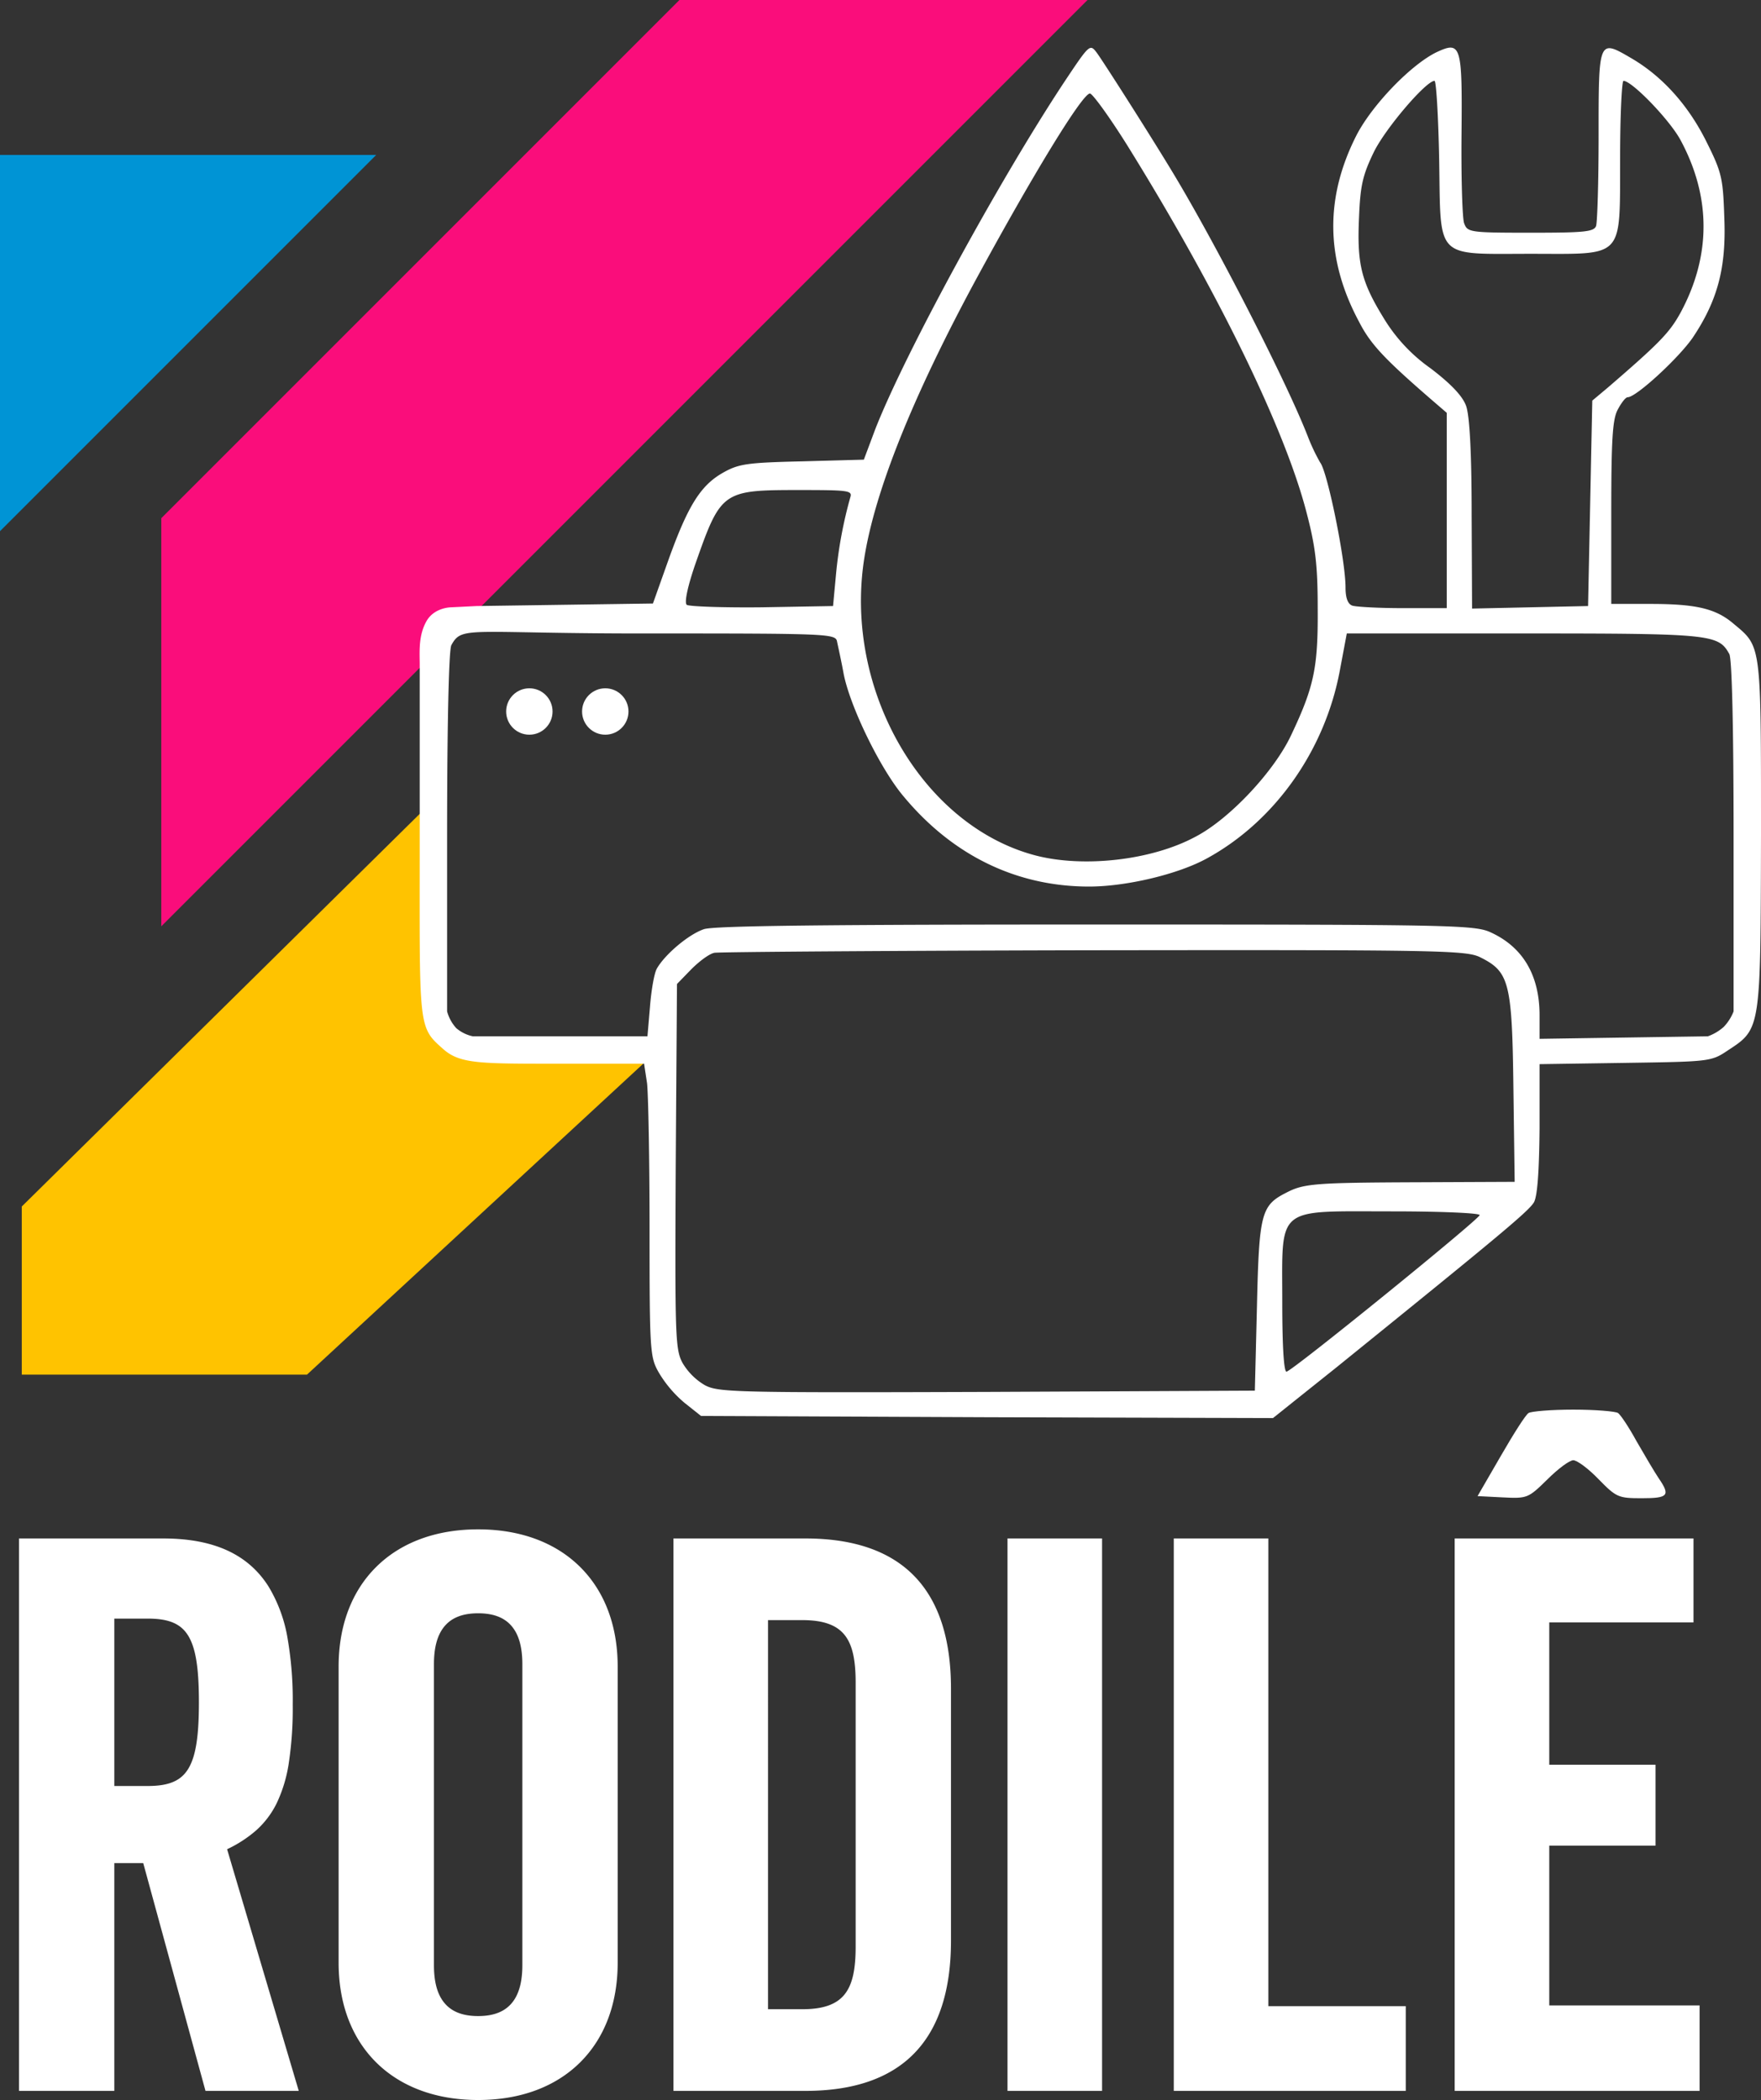<svg xmlns="http://www.w3.org/2000/svg" width="417.5" height="497.828" viewBox="0 0 417.5 497.828"><rect x="0" y="0" width="417.5" height="497.828" fill="#333333" stroke="none"/><g id="Grupo_530" data-name="Grupo 530" transform="translate(-707 -861.832)"><g id="Grupo_528" data-name="Grupo 528"><g id="Grupo_526" data-name="Grupo 526"><path id="Caminho_174" data-name="Caminho 174" d="M-11279,1578.561h89.193l-89.193,89.193Z" transform="translate(11986 -680)" fill="#0094d5"></path><path id="Caminho_175" data-name="Caminho 175" d="M-11117.912,1541.832l-122.85,122.849v96.743l219.592-219.592h-96.742" transform="translate(11986 -680)" fill="#fa0d7b"></path><path id="Caminho_176" data-name="Caminho 176" d="M-11273.838,1827.848V1867.7h67.62l83.71-77.395h-4.651s-1.36-2.829-1.915-2.189c-14.139,6.9-35.109,6.577-42.957,2.189-9.577-10.671-2.736-60.2-2.736-60.2Z" transform="translate(11986 -680)" fill="#ffc300"></path><g id="logo-provisorio" transform="translate(707 1360)"><path id="Caminho_163" data-name="Caminho 163" d="M107-354.2s-4.009-.023-5.884,3.277S99.472-343.951,99.5-341v41.3c0,44.7-.471,44.9,5.329,50,4.1,3.8,8.671,3.7,28.671,3.7h19.2l.7,4.6c.3,2.6.6,18.2.6,34.8,0,29.3.1,30.2,2.3,34a28.269,28.269,0,0,0,6,7l3.9,3.1,67.8.3,67.8.2,14.9-11.9c39.2-31.7,45.8-37.2,47-39.3.8-1.6,1.2-7.2,1.3-17.5v-15.2l20.3-.3c20.1-.3,20.4-.3,24.4-3,7.8-5.1,7.7-4.9,7.8-51.3,0-45.3.1-44.3-6.5-49.8-4.2-3.6-8.9-4.7-19.7-4.7H382v-21.5c0-17.4.3-22.2,1.5-24.5.9-1.7,1.9-3,2.4-3,2,0,12-9.2,15.4-14.1,5.9-8.8,8-16.6,7.5-28.5-.3-9.3-.6-10.7-4.2-17.9-4.3-8.7-10.5-15.6-17.9-19.9-7.7-4.5-7.7-4.5-7.7,18.3,0,11-.3,20.6-.6,21.5-.5,1.4-2.9,1.6-15.5,1.6-14.6,0-15-.1-15.8-2.3-.4-1.2-.7-10.6-.6-21,.2-21.2-.1-22.2-5.9-19.5-6,2.9-15.1,12.3-18.9,19.5-7.6,14.8-7.5,29.5.5,44.4,2.7,5.3,6,8.8,17.2,18.5l3.6,3.1V-354H332.6c-5.7,0-11.1-.3-12-.6-1.1-.4-1.6-1.9-1.6-4.3,0-6.5-4.3-27.5-6-29.6a45.607,45.607,0,0,1-2.9-6.1c-5-12.9-21.1-44.3-31.3-61.4-5-8.4-17.3-27.7-18.8-29.7-1.6-2.1-1.7-2-7.7,7-15.6,23.6-37.8,64.4-44.8,82.3l-2.7,7.2-14.7.4c-13,.3-15,.6-18.7,2.7-5.3,3-8.3,7.8-12.9,20.6l-3.7,10.4-20.9.3-20.9.3ZM341.2-460.4c.4,24-1.2,22.4,21.7,22.4,22.5,0,21.1,1.5,21.2-22.8,0-10,.4-18.2.8-18.2,2,0,10.9,9.2,13.5,14,7.3,13.5,7.3,27.5,0,41-2.6,4.7-4.9,7.1-17.2,17.7l-3.7,3.1-.5,24.4-.5,24.3-13.7.3-13.8.3-.1-22.3c0-14.9-.5-23.4-1.3-25.7s-3.5-5.2-8.5-9A39.547,39.547,0,0,1,327.9-423c-5.2-8.5-6.2-12.7-5.7-23.6.3-7.7.9-10.1,3.5-15.5,2.8-5.7,12.4-16.9,14.4-16.9C340.5-479,341-470.6,341.2-460.4Zm-74-3.4c21.5,34.6,37.5,67.4,42.6,87.3,2.1,8,2.6,12.5,2.6,22.5.1,13.9-.8,18.5-6.2,29.9-4,8.7-14.7,20.1-22.8,24.3-10.4,5.6-26.6,7.4-38,4.4-26.8-7.1-45.4-39.3-40.5-70.4,2.5-15.9,11.4-38.1,26.1-65.4,13.7-25.3,25.6-44.8,27.4-44.8C259-476,263-470.5,267.2-463.8Zm-65.6,83.5a102.9,102.9,0,0,0-3.4,18.3l-.7,7.5-16.9.3c-9.3.1-17.4-.2-17.8-.6-.6-.6.3-4.6,2.1-9.8,6-17.1,6.4-17.4,24.4-17.4C201.1-382,202.1-381.9,201.6-380.3Zm-3.2,34c.2,1,1,4.5,1.6,7.8,1.5,7.8,8.7,22.6,14.2,29.1,11.7,14.1,26.9,21.4,44,21.4,8.8,0,21-2.9,27.8-6.6,16.2-8.8,28.2-25.7,31.7-44.9l1.6-8.5h41.9c44.7,0,46.2.2,48.8,4.9.6,1.3,1,16.9,1,43.3v41.4a11.24,11.24,0,0,1-2.334,3.669A11.486,11.486,0,0,1,404.9-252.5l-20,.3-19.9.3v-5.6c0-9.4-3.9-16.1-11.5-19.6-3.8-1.8-8.6-1.9-93.6-1.9-64.2,0-90.6.3-93,1.1-3.6,1.2-9.3,6-11.2,9.4-.6,1.1-1.3,5.1-1.6,9l-.6,7H112.1a8.873,8.873,0,0,1-3.936-1.941A9.688,9.688,0,0,1,106-258.4v-41.4c0-26.3.4-44.206,1-45.406,2.6-4.8,3.8-2.694,48.7-2.794C195-348,197.9-347.9,198.4-346.3ZM351-271.2c6.8,3.4,7.5,5.9,7.8,30.9l.3,22.3-22.8.1c-24.7.1-27.2.3-31.4,2.5-5.9,3-6.4,4.9-6.9,26.9l-.5,20-63.5.3c-60,.2-63.7.1-66.9-1.6a14.952,14.952,0,0,1-5.3-5.3c-1.7-3.2-1.8-6.2-1.6-46.6l.3-43.2,3.4-3.5c1.9-1.9,4.3-3.7,5.5-3.9s41.7-.5,90.1-.6C341.5-273,347.7-272.9,351-271.2Zm-.2,61.1c-.5,1.3-44.6,37.1-45.8,37.1-.6,0-1-5.7-1-16.5,0-23-1.8-21.5,26-21.5C341.7-211,351-210.6,350.8-210.1Z" fill="#fff"></path><circle id="Elipse_71" data-name="Elipse 71" cx="5.5" cy="5.5" r="5.5" transform="translate(120 -335)" fill="#fff"></circle><circle id="Elipse_72" data-name="Elipse 72" cx="5.5" cy="5.5" r="5.5" transform="translate(138 -335)" fill="#fff"></circle></g></g><g id="Grupo_527" data-name="Grupo 527" transform="translate(-4 -192)"><path id="Caminho_186" data-name="Caminho 186" d="M74.16,0,57.24-57.06C68.22-62.28,72.9-69.66,72.9-91.08c0-22.14-5.04-38.88-30.24-38.88H9V0H30.6V-54h7.74L53.1,0ZM30.6-71.28v-40.68h8.46c9.72,0,12.6,4.5,12.6,20.34s-2.88,20.34-12.6,20.34Zm119.34-28.8c0-19.44-12.6-32.04-32.58-32.04s-32.58,12.6-32.58,32.04v70.2c0,19.44,12.6,32.04,32.58,32.04s32.58-12.6,32.58-32.04Zm-21.6,70.74c0,6.84-2.34,12.6-10.98,12.6s-10.98-5.76-10.98-12.6v-71.28c0-6.84,2.34-12.6,10.98-12.6s10.98,5.76,10.98,12.6ZM228.96-94.86c0-20.34-8.64-35.1-34.02-35.1H164.16V0h30.78c25.38,0,34.02-14.76,34.02-35.1ZM185.58-111.6h8.64c10.44,0,13.14,5.04,13.14,15.3v62.64c0,10.26-2.7,15.3-13.14,15.3h-8.64Zm79.2-18.36H243.36V0h21.42Zm39.42,0H282.78V0h54V-19.08H304.2Zm66.6,18.9H405v-18.9H349.38V0h57.06V-19.26H370.8V-58.14H396V-76.32H370.8Z" transform="translate(707 1549)" fill="#fff"></path><path id="RODILE_-_Contorno" data-name="RODILE - Contorno" d="M117.36,2.66c-9.913,0-18.258-3.069-24.134-8.874C87.374-12,84.28-20.18,84.28-29.88v-70.2c0-9.7,3.094-17.883,8.946-23.666,5.876-5.806,14.221-8.874,24.134-8.874s18.258,3.069,24.134,8.874c5.853,5.783,8.946,13.966,8.946,23.666v70.2c0,9.7-3.094,17.883-8.946,23.666C135.618-.409,127.273,2.66,117.36,2.66Zm0-134.28c-19.488,0-32.08,12.38-32.08,31.54v70.2c0,19.16,12.592,31.54,32.08,31.54s32.08-12.38,32.08-31.54v-70.2C149.44-119.24,136.848-131.62,117.36-131.62ZM406.94.5H348.88V-130.46H405.5v19.9H371.3v33.74h25.2v19.18H371.3v37.88h35.64Zm-57.06-1h56.06V-18.76H370.3V-58.64h25.2V-75.82H370.3v-35.74h34.2v-17.9H349.88Zm-12.6,1h-55V-130.46H304.7V-19.58h32.58Zm-54-1h53V-18.58H303.7V-129.46H283.28Zm-18,1H242.86V-130.46h22.42Zm-21.42-1h20.42V-129.46H243.86ZM194.94.5H163.66V-130.46h31.28c22.906,0,34.52,11.978,34.52,35.6V-35.1C229.46-11.478,217.846.5,194.94.5Zm-30.28-1h30.28c11.816,0,20.614-3.28,26.148-9.748,4.892-5.718,7.372-14.079,7.372-24.852V-94.86c0-10.773-2.48-19.135-7.372-24.852-5.534-6.468-14.331-9.748-26.148-9.748H164.66ZM74.83.5H52.718l-.1-.368L37.958-53.5H31.1V.5H8.5V-130.46H42.66c11.964,0,20.139,3.719,24.992,11.37a34.81,34.81,0,0,1,4.558,12.5A85.878,85.878,0,0,1,73.4-91.08a86.942,86.942,0,0,1-.909,13.7,33.828,33.828,0,0,1-2.855,9.608,21.027,21.027,0,0,1-4.985,6.583,29.722,29.722,0,0,1-6.811,4.4ZM53.482-.5H73.49L56.639-57.328l.386-.184C67.222-62.359,72.4-68.882,72.4-91.08c0-12.73-1.777-21.46-5.592-27.475-4.655-7.338-12.553-10.905-24.148-10.905H9.5V-.5H30.1v-54h8.622l.1.368ZM117.36-16.24c-4.164,0-7.237-1.326-9.135-3.941-1.578-2.175-2.345-5.171-2.345-9.159v-71.28c0-3.988.767-6.983,2.345-9.159,1.9-2.615,4.971-3.941,9.135-3.941s7.237,1.326,9.135,3.941c1.578,2.175,2.345,5.171,2.345,9.159v71.28c0,3.988-.767,6.983-2.345,9.159C124.6-17.566,121.524-16.24,117.36-16.24Zm0-96.48c-3.879,0-6.6,1.154-8.325,3.529-1.45,2-2.155,4.8-2.155,8.571v71.28c0,3.769.7,6.573,2.155,8.571,1.723,2.374,4.446,3.529,8.325,3.529s6.6-1.154,8.325-3.529c1.45-2,2.155-4.8,2.155-8.571v-71.28c0-3.769-.7-6.573-2.155-8.571C123.963-111.566,121.239-112.72,117.36-112.72Zm76.86,94.86h-9.14V-112.1h9.14c5.3,0,8.757,1.27,10.88,4,1.909,2.451,2.76,6.092,2.76,11.8v62.64c0,5.712-.851,9.353-2.76,11.8C202.977-19.13,199.52-17.86,194.22-17.86Zm-8.14-1h8.14c4.966,0,8.173-1.147,10.09-3.61,1.763-2.264,2.549-5.715,2.549-11.19V-96.3c0-5.475-.786-8.926-2.549-11.19-1.918-2.463-5.124-3.61-10.09-3.61h-8.14ZM39.06-70.78H30.1v-41.68h8.96a16.584,16.584,0,0,1,6.259.988,8.471,8.471,0,0,1,4.111,3.478c1.914,3.071,2.731,7.968,2.731,16.374s-.817,13.3-2.731,16.374a8.471,8.471,0,0,1-4.111,3.478A16.584,16.584,0,0,1,39.06-70.78Zm-7.96-1h7.96c4.929,0,7.776-1.195,9.521-3.994,1.808-2.9,2.579-7.64,2.579-15.846s-.771-12.944-2.579-15.846c-1.745-2.8-4.592-3.994-9.521-3.994H31.1Z" transform="translate(707 1549)" fill="#fff"></path><path id="Caminho_185" data-name="Caminho 185" d="M376.4-156.2c-.7.4-3.6,5-6.6,10.2l-5.5,9.5,5.9.3c5.9.3,6.1.2,10.6-4.2,2.6-2.6,5.3-4.6,6.2-4.6s3.6,2,6,4.5c4.2,4.3,4.7,4.5,10.2,4.5,6.3,0,6.9-.6,4-4.8-1-1.5-3.3-5.4-5.2-8.7-1.8-3.3-3.8-6.3-4.4-6.7s-5.4-.8-10.6-.8S377-156.6,376.4-156.2Z" transform="translate(697 1545)" fill="#fff"></path></g></g></g></svg>